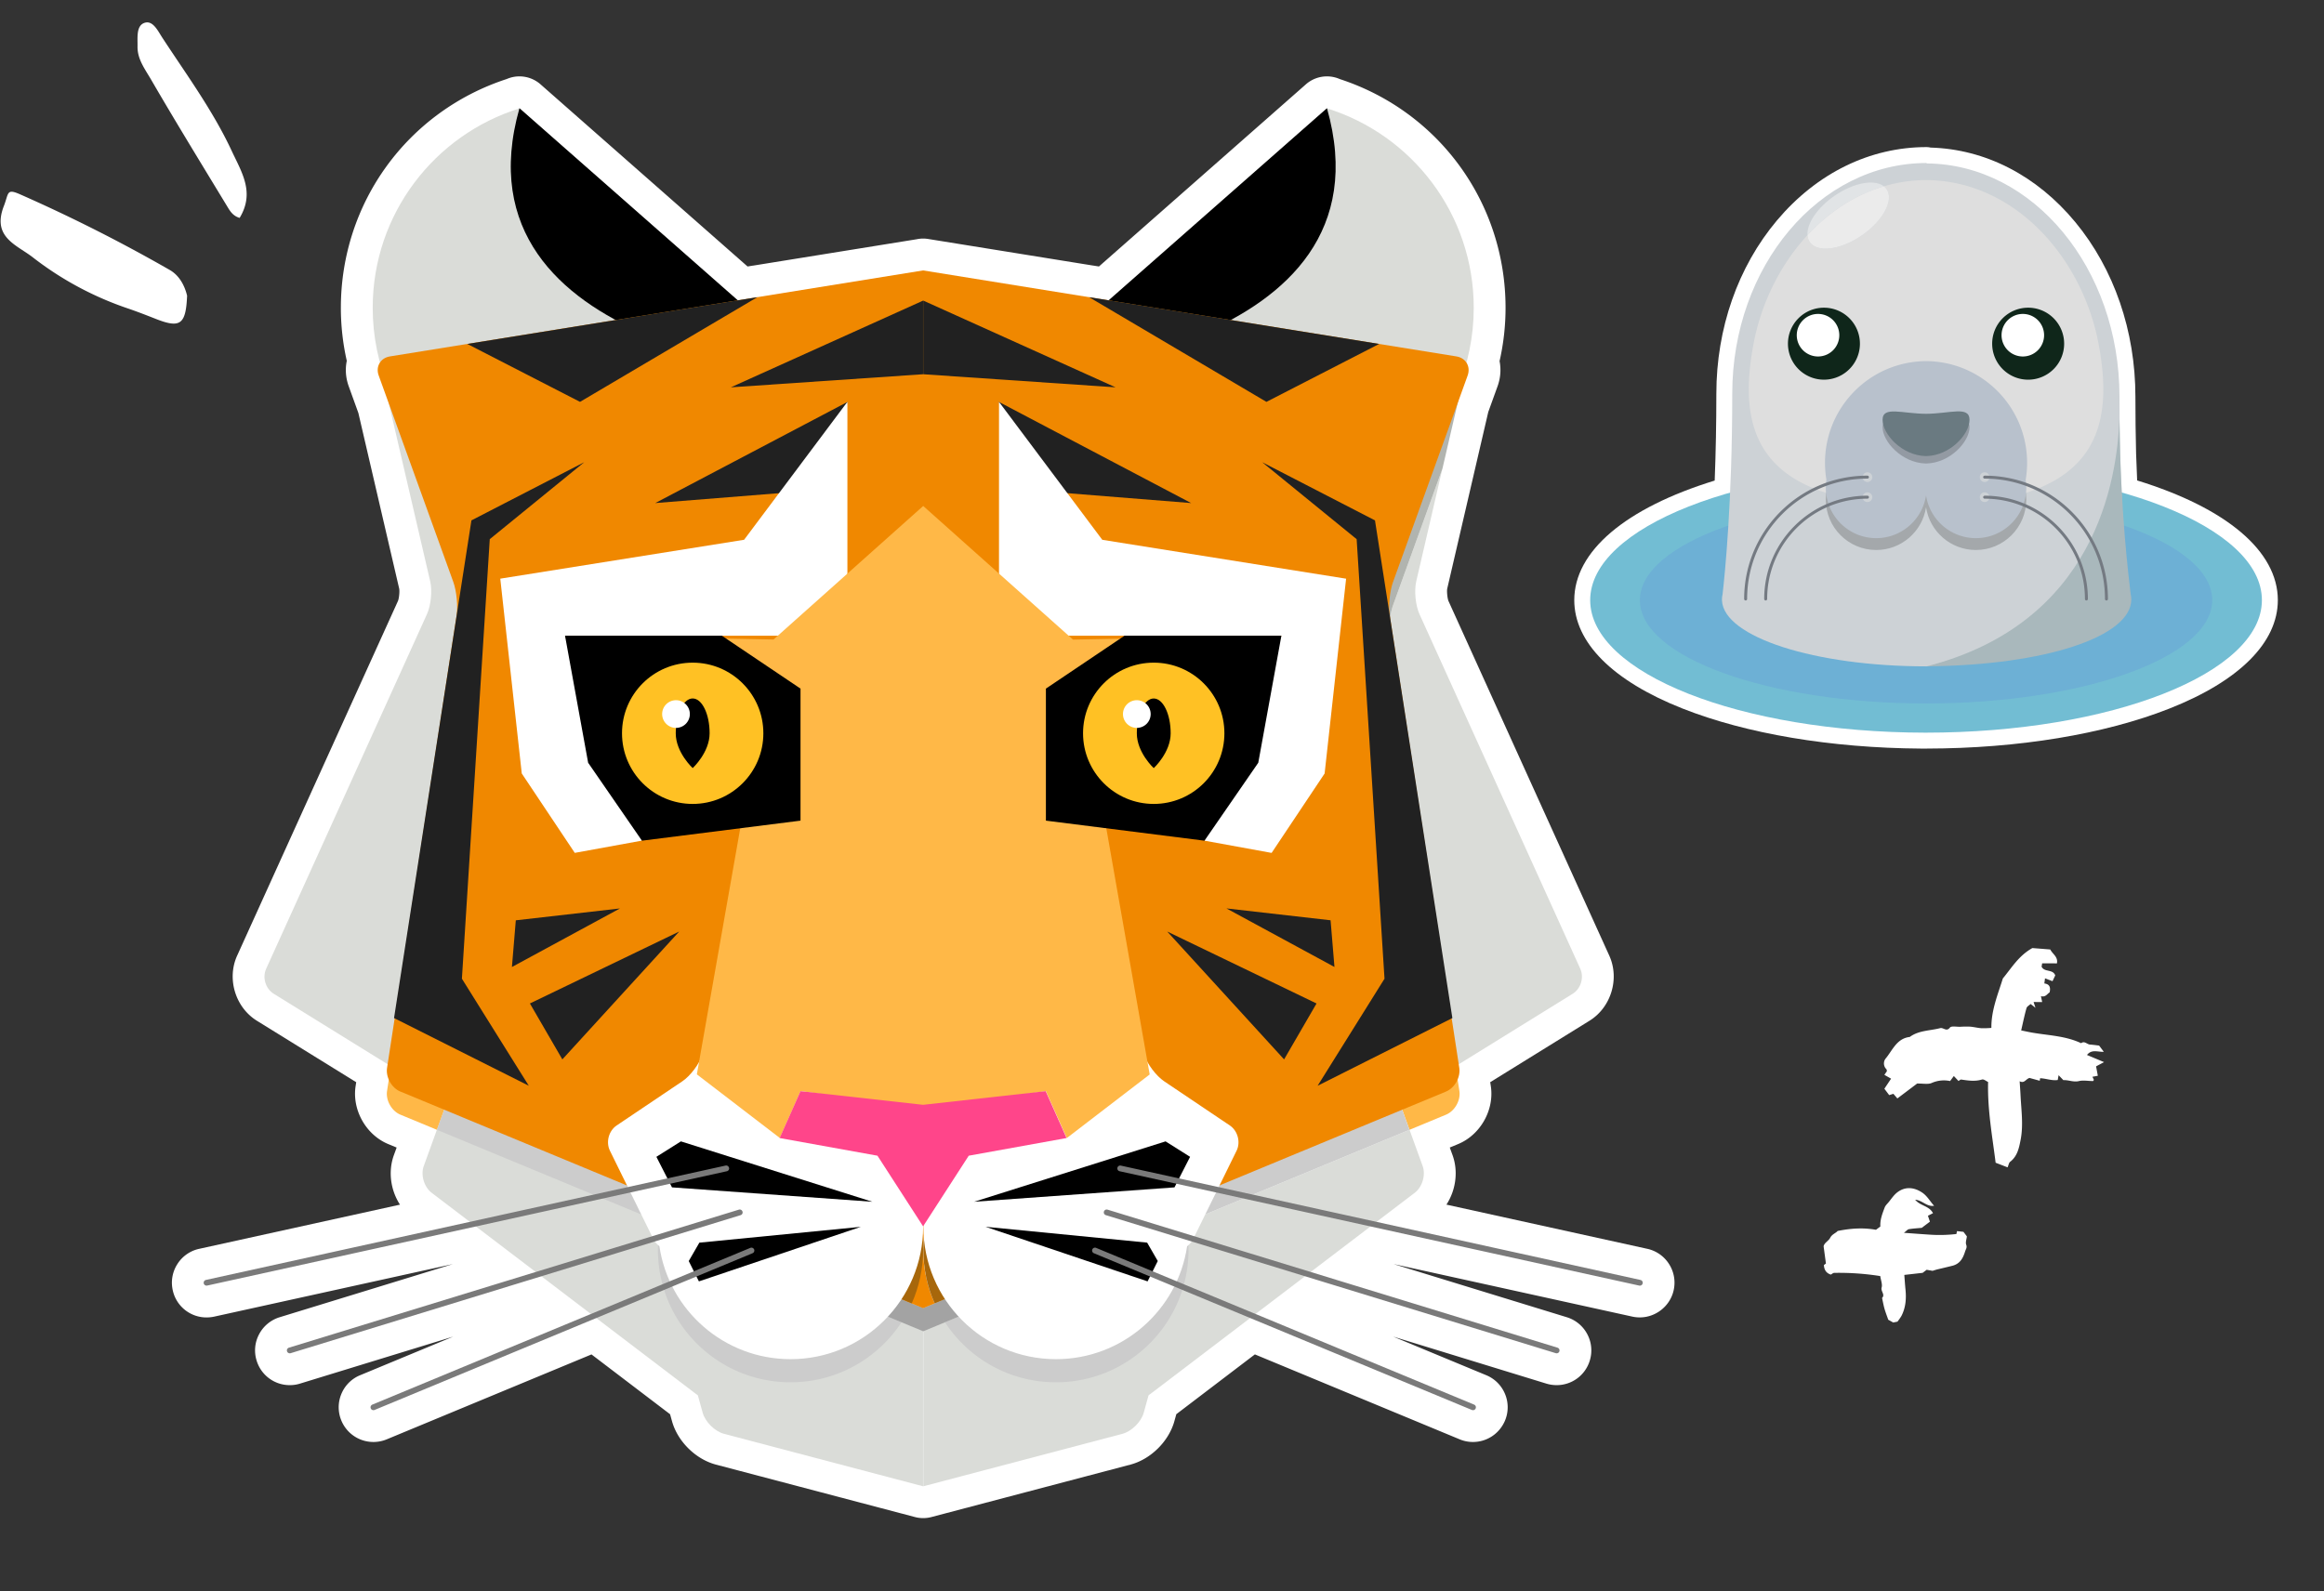 <svg width="511" height="350" xmlns="http://www.w3.org/2000/svg" xmlns:xlink="http://www.w3.org/1999/xlink"><rect width="100%" height="100%" fill="#333333" stroke="none"/><defs><path id="a" d="M0 0h67v88H0z"/></defs><g fill="none" fill-rule="evenodd"><g transform="translate(399 206)"><mask id="b" fill="#fff"><use xlink:href="#a"/></mask><path d="m35.534 17.999-1.499.182.728.792c-.633 1.156-1.833 1.85-2.646 2.861.12.118.24.235.398.394l-1.849 1.424c-.305.787.346 1.679-.726 2.166.95.627 1.818 1.185 2.67 1.764 2.678 1.816 5.541 3.375 7.746 5.82 1.264 1.4 2.455 2.755 2.477 4.766.004.339.356.674.635 1.17l-2.394 1.487c-5.09-2.929-10.35-5.539-15.176-9.363-.346.193-1.102.357-1.241.738-.552 1.51-1.636 2.57-2.738 3.65-.133.131-.084.446-.12.678l-1.486.159.392 1.321a6.588 6.588 0 0 0-2.1 3.5c-.223.866-1.069 1.574-1.826 2.623v5.443l-1.34.083-.328.91h-1.756l-.882-2.51-1.558.672-.309-.933c-.145-.06-.304-.19-.433-.166a1.753 1.753 0 0 1-1.95-1.267c-.541-2.322-2.071-4.618-.603-7.11.027-2.47 1.588-4.353 2.472-6.5.289-.699 1.53-.577 1.194-1.788-.138-.498.782-1.287 1.235-1.934.39-.6.813-1.178 1.269-1.731.554-.629 1.228-1.156 1.778-1.788.451-.574.87-1.171 1.258-1.788-3.098-2.287-4.994-5.534-7.167-8.562-.695-2.93-1.899-5.775-1.43-9.205L10.85 3c1.092.221 2.32-.444 3.318.673l-1.959 2.592.513.537c1.385.281 1.891-1.698 3.339-1.239l.652 1.246-1.488.938.806.793c.722-.734 1.425-.744 2.27.262-.077.56.365 1.367-.487 2.018l1.194.563-1.137 1.501 1.258.437-1.309.347c.05.407-.05.962.186 1.275.976 1.29 2.054 2.504 3.207 3.882.636-.56 1.124-.976 1.597-1.409 2.79-2.555 5.125-5.62 8.585-7.428-.019-.942.985-.875 1.417-1.38.49-.568 1.032-1.095 1.382-1.463h1.714c-.777 1.123-2.1 1.758-1.669 3.376l3.51-2.055-.311 1.962 1.885.937-.535 1.086.741.151c.025.097.122.263.075.326-.62.822-1.452 1.55-1.847 2.461-.495 1.142-1.588 1.657-2.223 2.61Zm5.717 48.207c1.511-1.735 2.787-3.178 4.037-4.64a32.405 32.405 0 0 0 3.117-4.415l-.427-.492.976-1.038h1.25c.468.437.844 1.061 1.379 1.22.653.195.746.682 1.01 1.049.913 1.264 1.549 2.548.846 4.197a257.782 257.782 0 0 1-1.318 3.037c-.135.304-.234.622-.405 1.084l-.96.897v1.116l-2.057 3.49c.944.6 1.814 1.177 2.71 1.719 1.774 1.07 3.242 2.4 4.12 4.227.186.473.344.955.471 1.445-.066.14-.232.484-.414.861l-1.143.498c-.893-.288-1.681-.504-2.435-.797-.754-.293-1.475-.664-2.21-1-.126-1.029-1.378-.613-1.893-1.313-.423-.573-1.363-.813-2.188-1.262a58.086 58.086 0 0 0-6.648 7.654c-.153.208-.104.547-.148.826-.871.627-1.733.531-2.596-.039v-.564L32.999 82.1c-.552-.604-.272-1.553-.63-2.287-.399-.818-.061-1.61-.213-2.21 1.255-2.619 2.74-4.911 4.866-6.89v-1.208c-1.229-.802-1.992-2.051-2.766-3.276-.26-.411-.3-.947-.419-1.43-.241-.983-.603-1.934-.57-2.978.061-1.997 1.273-3.422 3.311-4.139 1.286-.452 2.534-.224 3.915-.352-.744 1.442-2.525 1.318-3.566 2.525 1.796-.074 2.89-1.657 4.722-1.354l-.218 1.233 1.304.432v2.254c-.488.797-1.026 1.593-1.463 2.434-.14.272-.021.66-.021 1.351Z" fill="#FFF" fill-rule="nonzero" mask="url(#b)" transform="rotate(53 31.5 44)"/></g><path d="M28 0h350v350H28z"/><path d="M291.77 16.8a6.993 6.993 0 0 1 2.828.595c21.833 7.14 36.449 27.258 36.442 50.309 0 3.941-.441 7.875-1.316 11.725.357 1.799.217 3.703-.441 5.53l-2.044 5.656-9.023 38.85c-.12.595.035 2.149.273 2.723l35.363 78.008c2.303 5.089.392 11.375-4.36 14.315l-21.826 13.51.133.854c.805 5.243-2.282 10.724-7.182 12.754l-1.841.763.609 1.673c1.302 3.598.714 7.714-1.344 10.885l44.148 9.716a7.575 7.575 0 0 1 4.795 3.346 7.59 7.59 0 0 1 1.022 5.761c-.756 3.458-3.892 5.985-7.455 5.985-.525 0-1.05-.056-1.568-.161-.01 0-11.621-2.556-23.927-5.265l-1.574-.347-1.576-.347-25.485-5.612 38.08 11.69a7.588 7.588 0 0 1 4.507 3.724 7.586 7.586 0 0 1 .546 5.831 7.59 7.59 0 0 1-7.294 5.383 7.72 7.72 0 0 1-2.226-.329l-33.704-10.346 20.468 8.491a7.598 7.598 0 0 1 4.13 4.137 7.588 7.588 0 0 1-.007 5.845c-1.211 2.87-3.97 4.704-7.05 4.704a7.483 7.483 0 0 1-2.897-.574l-45.051-18.69-17.276 13.153-.427 1.54c-1.232 4.445-5.201 8.372-9.66 9.548l-43.763 11.536a7.058 7.058 0 0 1-1.785.231h-.042a7.058 7.058 0 0 1-1.785-.231l-43.763-11.536c-4.46-1.176-8.435-5.103-9.66-9.548l-.427-1.533-17.276-13.153-45.023 18.676a7.655 7.655 0 0 1-2.926.581 7.618 7.618 0 0 1-7.049-4.704 7.588 7.588 0 0 1-.007-5.845 7.544 7.544 0 0 1 4.137-4.137l20.468-8.491-33.69 10.339a7.45 7.45 0 0 1-2.24.336 7.596 7.596 0 0 1-7.309-5.418 7.531 7.531 0 0 1 .56-5.789 7.617 7.617 0 0 1 4.515-3.731l38.073-11.683-52.493 11.557a7.96 7.96 0 0 1-1.637.175 7.587 7.587 0 0 1-7.455-5.985 7.59 7.59 0 0 1 1.022-5.761 7.557 7.557 0 0 1 4.795-3.346l44.148-9.716c-2.058-3.171-2.646-7.287-1.344-10.885l.609-1.673-1.841-.763c-4.9-2.03-7.987-7.518-7.182-12.754l.133-.854-21.826-13.51c-4.746-2.94-6.664-9.226-4.36-14.315l35.37-78.022c.238-.56.392-2.114.266-2.716l-8.974-38.626-2.121-5.873c-.672-1.855-.805-3.78-.427-5.6a52.772 52.772 0 0 1-1.302-11.669c0-23.051 14.616-43.169 36.448-50.309.26-.112.525-.21.805-.294a6.89 6.89 0 0 1 2.016-.294c1.68 0 3.332.602 4.627 1.743l45.527 40.068 1.05-.168c.07-.014.147-.021.217-.028l35.93-5.796a6.828 6.828 0 0 1 2.528-.056l36.238 5.845c.084.007.168.021.252.035l1.05.168 45.506-40.068a6.996 6.996 0 0 1 4.627-1.743Z" fill="#FFF" fill-rule="nonzero"/><g fill-rule="nonzero"><path d="M173.118 75.642c-3.76 21.581-22.59 37.982-45.241 37.982-25.368 0-45.927-20.559-45.927-45.92 0-20.608 13.58-38.052 32.284-43.862l58.89 51.8h-.006Zm118.65-51.807-58.891 51.8c3.759 21.581 22.589 37.982 45.24 37.982 25.369 0 45.928-20.559 45.928-45.92 0-20.608-13.58-38.052-32.277-43.862Z" fill="#DADCD8"/><path d="M181.09 82.656S98.87 77.896 114.22 23.8l66.87 58.856Zm43.814 0s82.222-4.76 66.87-58.856l-66.87 58.856Z" fill="#000"/><path d="M189.162 259.882a3.757 3.757 0 0 1 .707 5.306l-31.507 40.677c-1.281 1.659-3.696 1.974-5.362.7l-58.086-44.219c-1.666-1.267-2.45-3.92-1.736-5.887l3.962-10.934c.714-1.974 1.876-5.194 2.583-7.168l11.627-32.571c.707-1.974 2.653-2.555 4.326-1.295l73.493 55.391h-.007Zm46.207-13.972-18.543 13.972a3.757 3.757 0 0 0-.707 5.306l31.507 40.677c1.28 1.659 3.696 1.974 5.362.7l58.086-44.219c1.666-1.267 2.45-3.92 1.736-5.887l-2.884-7.966-49.21 20.398c-2.548-12.208-12.74-21.609-25.34-22.981h-.007Z" fill="#DADCD8"/><path d="M151.348 262.416c-1.974-.693-3.451.441-3.283 2.534l2.359 28.364c.175 2.086.77 5.446 1.33 7.469l2.75 9.94c.56 2.023 2.675 4.109 4.698 4.641l43.764 11.536v-46.319l-51.625-18.165h.007Zm103.299 0-51.625 18.165V326.9l43.764-11.536c2.03-.532 4.144-2.625 4.697-4.641l2.75-9.94c.56-2.023 1.156-5.383 1.33-7.469l2.36-28.364c.175-2.086-1.302-3.227-3.283-2.534h.007Z" fill="#DADCD8"/><path d="m197.478 287.735-39.221-9.828c-2.03-.511-5.152-1.827-6.937-2.933l-91.14-56.406c-1.785-1.099-2.534-3.563-1.666-5.474l35.37-78.022c.869-1.911 1.184-5.138.715-7.182L84.106 82.719c-.476-2.044.84-3.92 2.919-4.172l110.46-13.545v222.74l-.007-.007Zm150.003-74.641-35.371-78.022c-.868-1.911-1.183-5.138-.714-7.182l5.76-24.815-10.85 30.023c-.713 1.974-1.035 5.278-.713 7.35l14.455 94.066 25.76-15.946c1.785-1.106 2.534-3.57 1.666-5.474h.007Z" fill="#DADCD8"/><path d="m97.147 245.525-1.078 2.968-8.022-3.325c-1.94-.805-3.262-3.157-2.94-5.229l.833-5.432 12.41 7.679a537.88 537.88 0 0 1-1.203 3.332v.007Zm211.7 0 1.079 2.968 8.022-3.325c1.939-.805 3.262-3.157 2.94-5.229l-.833-5.432-12.411 7.679a537.88 537.88 0 0 0 1.204 3.332v.007Z" fill="#FFB847"/><path d="m99.723 238.357 11.627-32.571c.707-1.974 2.653-2.555 4.326-1.295l54.95 41.419c-12.6 1.372-22.792 10.773-25.34 22.981l-49.21-20.398 1.078-2.968c.714-1.974 1.876-5.194 2.576-7.168h-.007Zm206.542 0-11.627-32.571c-.707-1.974-2.653-2.555-4.326-1.295l-54.95 41.419c12.6 1.372 22.792 10.773 25.34 22.981l49.21-20.398-1.078-2.968c-.714-1.974-1.876-5.194-2.576-7.168h.007ZM173.818 304.031c-16.1 0-29.155-13.048-29.155-29.148 0-2.051.217-4.053.616-5.985l52.934 21.938c-5.208 7.945-14.19 13.195-24.395 13.195Zm58.359 0c16.1 0 29.155-13.048 29.155-29.148a29.57 29.57 0 0 0-.616-5.985l-52.934 21.938c5.208 7.945 14.189 13.195 24.395 13.195Z" fill="#CCC"/><path d="M207.782 290.829 203 292.81l-4.781-1.981.28-.441.273-.448-.273.448c-.091.147-.19.294-.28.441l-.735-.301-52.2-21.637a28.068 28.068 0 0 1 1.345-4.522l53.844 22.316c-.427.966-.91 1.904-1.435 2.807l-.266.448a30.65 30.65 0 0 0 1.7-3.262l2.528 1.029 2.527-1.029c.427.966.91 1.904 1.435 2.814l.266.448-.266-.448a31.121 31.121 0 0 1-1.435-2.807l53.844-22.316a29.797 29.797 0 0 1 1.344 4.522l-52.2 21.637-.734.301a38.119 38.119 0 0 1-.56-.889l.273.448c.09.147.189.294.28.441h.007Z" fill="#A3A3A3"/><path d="m306.314 133.091 10.85-30.023 4.43-19.089a3.477 3.477 0 0 0-1.336-.504l-87.388 38.766s-16.8 123.487-.7 123.487c1.078 0 2.142.063 3.192.182l54.95-41.419c1.673-1.26 3.619-.679 4.326 1.295l11.627 32.571c.378 1.05.875 2.457 1.379 3.836l12.41-7.679-14.454-94.066c-.315-2.072 0-5.376.714-7.35v-.007Z" fill="#B1B4AF"/><path d="M88.047 240.093c-1.94-.805-3.262-3.157-2.94-5.229l15.288-99.498c.315-2.072 0-5.376-.714-7.35l-16.415-45.43c-.714-1.974.399-3.857 2.464-4.193l117.243-18.914 117.264 18.914c2.072.336 3.178 2.219 2.47 4.193l-16.414 45.43c-.714 1.974-1.036 5.278-.714 7.35l15.288 99.498c.315 2.072-1.008 4.424-2.94 5.229l-58.576 24.276c-4.214-10.906-14.798-18.641-27.195-18.641-16.1 0-29.155 13.048-29.155 29.148 0 4.2.896 8.19 2.499 11.802l-2.527 1.05-114.92-47.642-.006.007Z" fill="#F08800"/><path d="M232.177 245.728c-16.1 0-29.155 13.048-29.155 29.148 0 4.2.896 8.19 2.499 11.802l53.844-22.316c-4.221-10.906-14.798-18.641-27.195-18.641l.007.007Zm-58.36 0c16.1 0 29.156 13.048 29.156 29.148 0 4.2-.896 8.19-2.5 11.802l-53.843-22.316c4.22-10.906 14.798-18.641 27.195-18.641l-.007.007Z" fill="#A7670B"/><path d="m277.537 101.668 24.794 12.789 17.017 109.459-29.631 14.889 14.707-23.541-6.125-96.677-20.762-16.919Zm-20.895 103.215 32.837 15.827-7.133 12.299-25.697-28.126h-.007Zm13.02-5.082 22.904 2.611.854 10.269-23.765-12.887.007.007ZM219.619 88.389l42.294 22.26-35.945-2.877-6.35-19.383Zm19.838-23.03 63.79 10.29-24.786 12.74-38.997-23.03h-.007Zm-36.463.749 42.294 19.082-42.294-2.877V66.108Zm-74.543 35.56-20.762 16.919-6.125 96.677 14.707 23.541-29.631-14.889 17.017-109.459 24.794-12.789Zm20.895 103.215-25.697 28.126-7.133-12.299 32.837-15.827h-.007Zm-13.02-5.082-23.765 12.887.854-10.269 22.904-2.611.007-.007Zm50.043-111.412-6.35 19.383-35.944 2.877 42.294-22.26Zm-19.838-23.03-38.997 23.03-24.787-12.74 63.79-10.29h-.006Zm36.435.763v16.191L160.7 85.19l42.266-19.068Z" fill="#212121"/><path d="M237.42 197.001c.91-1.89 2.184-1.806 2.835.189l11.36 34.867c.652 1.995 2.605 4.578 4.34 5.754l14.463 9.73c1.736 1.169 2.408 3.668 1.484 5.544l-9.534 19.404c-.308.623-.784 1.176-1.351 1.624-2.086 14.049-14.203 24.829-28.833 24.829-16.1 0-29.155-13.048-29.155-29.148 0-11.753 6.958-21.882 16.982-26.495l-.616-3.857c-.33-2.072.14-5.306 1.05-7.196l16.982-35.245h-.007Zm-71.673.189c.65-1.995 1.925-2.079 2.835-.189l16.982 35.245c.91 1.89 1.379 5.124 1.05 7.196l-.616 3.857c10.024 4.613 16.982 14.742 16.982 26.495 0 16.1-13.055 29.148-29.155 29.148-14.637 0-26.747-10.78-28.833-24.836-.574-.448-1.043-.994-1.351-1.624l-9.534-19.397c-.924-1.883-.26-4.375 1.484-5.544l14.462-9.73c1.736-1.169 3.689-3.759 4.34-5.754l11.36-34.867h-.006ZM219.66 88.375v51.443h62.09l-16.911 45.08 14.763 2.695 11.655-17.465 4.725-42.847-53.613-8.554-22.715-30.345.007-.007Zm-95.423 51.443h62.09V88.375l-22.715 30.345-53.613 8.554 4.725 42.847 11.655 17.465 14.763-2.695-16.912-45.08.007.007Z" fill="#FFF"/><path fill="#FFB847" d="m202.994 111.286 32.942 29.393 11.326-.224-10.157 6.839 15.687 89.026-18.22 13.986-4.6-10.311-26.978 3.808v-.028l-26.95-3.801-4.592 10.311-18.228-13.986 15.694-89.026-10.157-6.839 11.326.224 32.907-29.372z"/><path d="m214.187 264.32 44.058-3.164 3.43-6.72-5.39-3.395-42.098 13.279Zm2.54 5.516 35.603 11.998 2.24-4.48-2.338-4.046-35.497-3.479-.007.007Zm-68.97-8.68 44.058 3.164-42.098-13.279-5.39 3.395 3.43 6.72Zm5.915 20.678 35.602-11.998-35.497 3.479-2.338 4.046 2.24 4.48-.007-.007ZM176.016 151.459v29.036l-34.867 4.41-11.83-17.143-5.082-27.937h34.489l17.29 11.634Zm53.956 0v29.036l34.867 4.41 11.83-17.143 5.082-27.937h-34.49l-17.29 11.634Z" fill="#000"/><path d="M167.847 161.28c0 8.582-6.958 15.54-15.54 15.54-8.582 0-15.54-6.951-15.54-15.54 0-8.589 6.958-15.533 15.54-15.533 8.582 0 15.54 6.958 15.54 15.533Z" fill="#FFC124"/><path d="M156.03 161.28c0 4.228-3.723 7.658-3.723 7.658s-3.724-3.43-3.724-7.658 1.666-7.658 3.724-7.658c2.058 0 3.724 3.43 3.724 7.658Z" fill="#000"/><path fill="#FF458A" d="M202.973 269.724h-.007l-10.03-15.533-21.512-3.885 4.592-10.311 26.957 3.003 26.95-3.003 4.592 10.311-21.51 3.885-10.032 15.533z"/><path d="M253.68 145.747c-8.581 0-15.54 6.958-15.54 15.533s6.959 15.54 15.54 15.54c8.583 0 15.54-6.951 15.54-15.54 0-8.582-6.957-15.533-15.54-15.533Z" fill="#FFC124"/><path d="M253.68 153.629c-2.05 0-3.716 3.43-3.716 7.658s3.717 7.658 3.717 7.658 3.724-3.43 3.724-7.658-1.666-7.658-3.724-7.658Z" fill="#000"/><path d="M249.964 160.097a3.047 3.047 0 0 0 3.045-3.045 3.047 3.047 0 0 0-3.045-3.045 3.047 3.047 0 0 0-3.045 3.045 3.047 3.047 0 0 0 3.045 3.045Z" fill="#FFF"/><path d="m241.01 274.463 83.119 34.475a.637.637 0 1 1-.49 1.176l-83.118-34.475a.639.639 0 0 1-.343-.833.639.639 0 0 1 .833-.343Zm2.52-8.407 98.932 30.359a.633.633 0 1 1-.378 1.211l-98.931-30.359a.633.633 0 0 1 .371-1.211h.007Zm2.92-9.688 114.247 25.151a.633.633 0 0 1-.133 1.253c-.042 0-.091 0-.14-.014l-114.247-25.151a.633.633 0 0 1-.483-.756.633.633 0 0 1 .756-.483Zm-80.633 18.438a.644.644 0 0 1-.343.833l-83.118 34.475a.637.637 0 0 1-.833-.343.644.644 0 0 1 .343-.833l83.118-34.475a.644.644 0 0 1 .833.343Zm-2.555-8.33a.627.627 0 0 1-.42.791L63.91 297.626a.636.636 0 0 1-.798-.42.627.627 0 0 1 .42-.791l98.93-30.359a.627.627 0 0 1 .792.42h.007Zm-2.954-9.625a.633.633 0 0 1-.483.756L45.57 282.751c-.05.007-.091.014-.14.014a.633.633 0 0 1-.14-1.253l114.247-25.151a.636.636 0 0 1 .756.483l.014.007Z" fill="#7A7A7A"/><path d="M148.639 160.097a3.047 3.047 0 0 0 3.045-3.045 3.047 3.047 0 0 0-3.045-3.045 3.047 3.047 0 0 0-3.045 3.045 3.047 3.047 0 0 0 3.045 3.045Z" fill="#FFF"/></g><path d="M336 11h175v175H336z"/><g fill-rule="nonzero"><path d="M423.628 32.35c.3 0 .595.038.875.108 12.074.354 23.348 6.154 31.818 16.401 8.518 10.308 13.212 23.947 13.212 38.41 0 4.182.049 8.375.15 12.463.063 1.974.14 3.965.235 5.943 19.697 6.062 30.932 15.586 30.932 26.324 0 9.323-8.48 17.8-23.883 23.866-14.302 5.636-33.222 8.752-53.305 8.781H423.369l-.003.002-.034.001-1.007-.003c-19.748-.133-38.315-3.25-52.379-8.812-15.347-6.066-23.796-14.529-23.796-23.832 0-10.731 11.214-20.244 30.876-26.306.242-6.216.364-12.624.364-19.093 0-14.377 4.74-27.926 13.338-38.139 8.754-10.391 20.433-16.114 32.9-16.114Z" fill="#FFF"/><path d="M423.628 102.85c40.742.056 73.719 13.084 73.719 29.149s-33.117 29.148-73.978 29.148h.259-.26c-40.742-.056-73.718-13.083-73.718-29.148 0-16.065 33.116-29.148 73.978-29.148h-.26.26Z" fill="#72BDD3"/><path d="M423.628 109.27c34.705.049 62.795 10.206 62.795 22.729s-28.23 22.728-63.05 22.728h.258-.259c-34.705-.048-62.795-10.206-62.795-22.728 0-12.523 28.23-22.73 63.05-22.73h-.258.259Z" fill="#6DB0D5"/><path d="M423.628 35.85v.094c23.446.19 42.405 23.097 42.405 51.328 0 27.212 2.086 44.348 2.254 45.678l.007.064v.02l-43.984 13.518h-.707v.01c-24.594 0-44.578-6.454-44.974-14.466l-.007-.245c0-.392.046-.784.14-1.168.497-4.305 2.125-20.304 2.125-44.08 0-28.027 19.134-50.75 42.734-50.75l.007-.003Z" fill="#CDD2D6"/><path d="M423.628 39.613c19.396.15 34.299 17.076 37.84 36.2 3.627 19.586-1.109 35.374-38.1 35.374h.26c-36.62 0-41.625-15.473-38.205-34.786l.105-.588c1.673-9.034 5.88-17.577 11.9-24.094a3.02 3.02 0 0 0 .507 1.509c1.652 2.404 6.772 1.753 11.438-1.46 4.665-3.21 7.104-7.763 5.449-10.167a2.807 2.807 0 0 0-.595-.627 32.95 32.95 0 0 1 9.4-1.365h-.258.259v.004Z" fill="#DEDEDE"/><path d="M434.453 98.787c6.121 0 11.084 4.966 11.084 11.091 0 6.126-4.963 11.092-11.084 11.092-5.544 0-10.14-4.074-10.955-9.398-.815 5.32-5.41 9.398-10.955 9.398-6.12 0-11.084-4.966-11.084-11.091 0-6.126 4.963-11.092 11.084-11.092 5.544 0 10.14 4.074 10.955 9.398.816-5.32 5.411-9.398 10.955-9.398Z" fill="#A4A8AB"/><path d="M423.628 79.428c12.221.14 22.088 10.098 22.091 22.365a22.46 22.46 0 0 1-.315 3.752c.088.564.133 1.138.133 1.726 0 6.125-4.963 11.092-11.084 11.092-5.544 0-10.14-4.075-10.955-9.398-.815 5.32-5.41 9.398-10.955 9.398-6.12 0-11.084-4.967-11.084-11.092 0-.588.046-1.162.133-1.725a22.492 22.492 0 0 1-.311-3.753c0-12.228 9.807-22.162 21.98-22.361h.37l-.003-.004Z" fill="#B8C1CC"/><path d="M445.95 67.675a7.915 7.915 0 0 0-7.913 7.918 7.915 7.915 0 0 0 7.913 7.916 7.915 7.915 0 0 0 7.914-7.916 7.915 7.915 0 0 0-7.914-7.918ZM408.96 75.593a7.913 7.913 0 1 1-15.827 0 7.915 7.915 0 0 1 7.913-7.918 7.915 7.915 0 0 1 7.914 7.918Z" fill="#0F261A"/><path d="M436.385 106.014a1.067 1.067 0 1 0 0-2.134 1.067 1.067 0 0 0 0 2.135Zm0 4.41a1.067 1.067 0 1 0 0-2.134 1.067 1.067 0 0 0 0 2.134Zm-25.773-4.41a1.067 1.067 0 1 0 0-2.134 1.067 1.067 0 0 0 0 2.135Zm0 4.41a1.067 1.067 0 1 0 0-2.134 1.067 1.067 0 0 0 0 2.134Z" fill="#CDD2D6"/><path d="M468.63 131.848c0-.392-.05-.78-.14-1.166-.455-3.947-2.237-17.954-2.468-38.57-.539 13.525-5.246 44.881-42.36 54.443 26.19-.224 44.968-6.584 44.968-14.707Z" fill="#A9B8BC"/><path d="M436.385 104.618c14.948 0 27.107 12.17 27.107 27.129a.325.325 0 1 1-.651 0c0-14.599-11.868-26.475-26.456-26.475a.327.327 0 0 1-.326-.325c0-.179.147-.326.326-.326v-.003Zm0 4.41c12.516 0 22.7 10.192 22.7 22.718a.325.325 0 1 1-.65 0c0-12.166-9.891-22.064-22.05-22.064a.327.327 0 0 1-.326-.325c0-.178.147-.326.326-.326v-.003Zm-25.773-4.41c.178 0 .325.147.325.326a.327.327 0 0 1-.325.325c-14.588 0-26.456 11.875-26.456 26.474a.325.325 0 1 1-.651 0c0-14.959 12.158-27.129 27.107-27.129v.004Zm0 4.41c.178 0 .325.147.325.325a.327.327 0 0 1-.325.326c-12.16 0-22.05 9.898-22.05 22.064a.325.325 0 1 1-.651 0c0-12.526 10.185-22.719 22.7-22.719v.004Z" fill="#747A82"/><path d="M423.53 92.644c5.274-.035 9.527-1.809 9.527 1.327s-4.197 7.819-9.43 7.97h-.258c-5.233-.155-9.43-4.855-9.43-7.974 0-3.118 4.337-1.323 9.689-1.323h-.098Z" fill="#939AA3"/><path d="M423.53 91.013c5.274-.035 9.527-1.809 9.527 1.327s-4.197 7.819-9.43 7.97h-.258c-5.233-.155-9.43-4.855-9.43-7.974 0-3.118 4.337-1.323 9.689-1.323h-.098Z" fill="#6A7A81"/><path d="M414.227 40.974c-2.076-1.624-6.643-.808-10.843 2.083-3.815 2.624-6.139 6.149-5.957 8.659 4.634-5.02 10.346-8.834 16.8-10.745v.003Z" fill="#E1E4E6"/><path d="M409.373 51.768c4.665-3.21 7.104-7.763 5.449-10.167a2.807 2.807 0 0 0-.595-.627c-6.454 1.911-12.162 5.726-16.8 10.745a3.02 3.02 0 0 0 .508 1.509c1.652 2.407 6.772 1.753 11.438-1.456v-.004Z" fill="#EBEBEB"/><path d="M404.424 73.727a4.678 4.678 0 0 1-4.676 4.68 4.678 4.678 0 0 1-4.676-4.68 4.678 4.678 0 0 1 4.676-4.68 4.678 4.678 0 0 1 4.676 4.68ZM444.778 69.047a4.678 4.678 0 0 0-4.676 4.68 4.678 4.678 0 0 0 4.676 4.68 4.678 4.678 0 0 0 4.676-4.68 4.678 4.678 0 0 0-4.676-4.68Z" fill="#FFF"/></g><path d="M30.242 10.228c-.059 2.761 1.647 4.995 2.941 7.216 5.411 9.317 11.047 18.505 16.636 27.72.66 1.086 1.284 2.3 2.872 2.76 3.387-5.586.459-10.016-1.747-14.746-4.14-8.876-9.928-16.746-15.257-24.898-.969-1.482-2.083-3.914-3.953-3.24-1.832.66-1.453 3.322-1.492 5.188ZM5.386 55.323l.358.237c.535.355 1.06.717 1.546 1.1A71.255 71.255 0 0 0 28.328 67.91c1.982.684 3.94 1.446 5.891 2.215 5.407 2.13 6.655 1.287 6.92-5.094-.507-2.105-1.631-4.409-3.84-5.667a349.26 349.26 0 0 0-32.927-16.64c-2.977-1.301-2.423-.245-3.524 2.589-2.236 5.771 1.247 7.85 4.538 10.011Z" fill="#FFF" fill-rule="nonzero"/></g></svg>